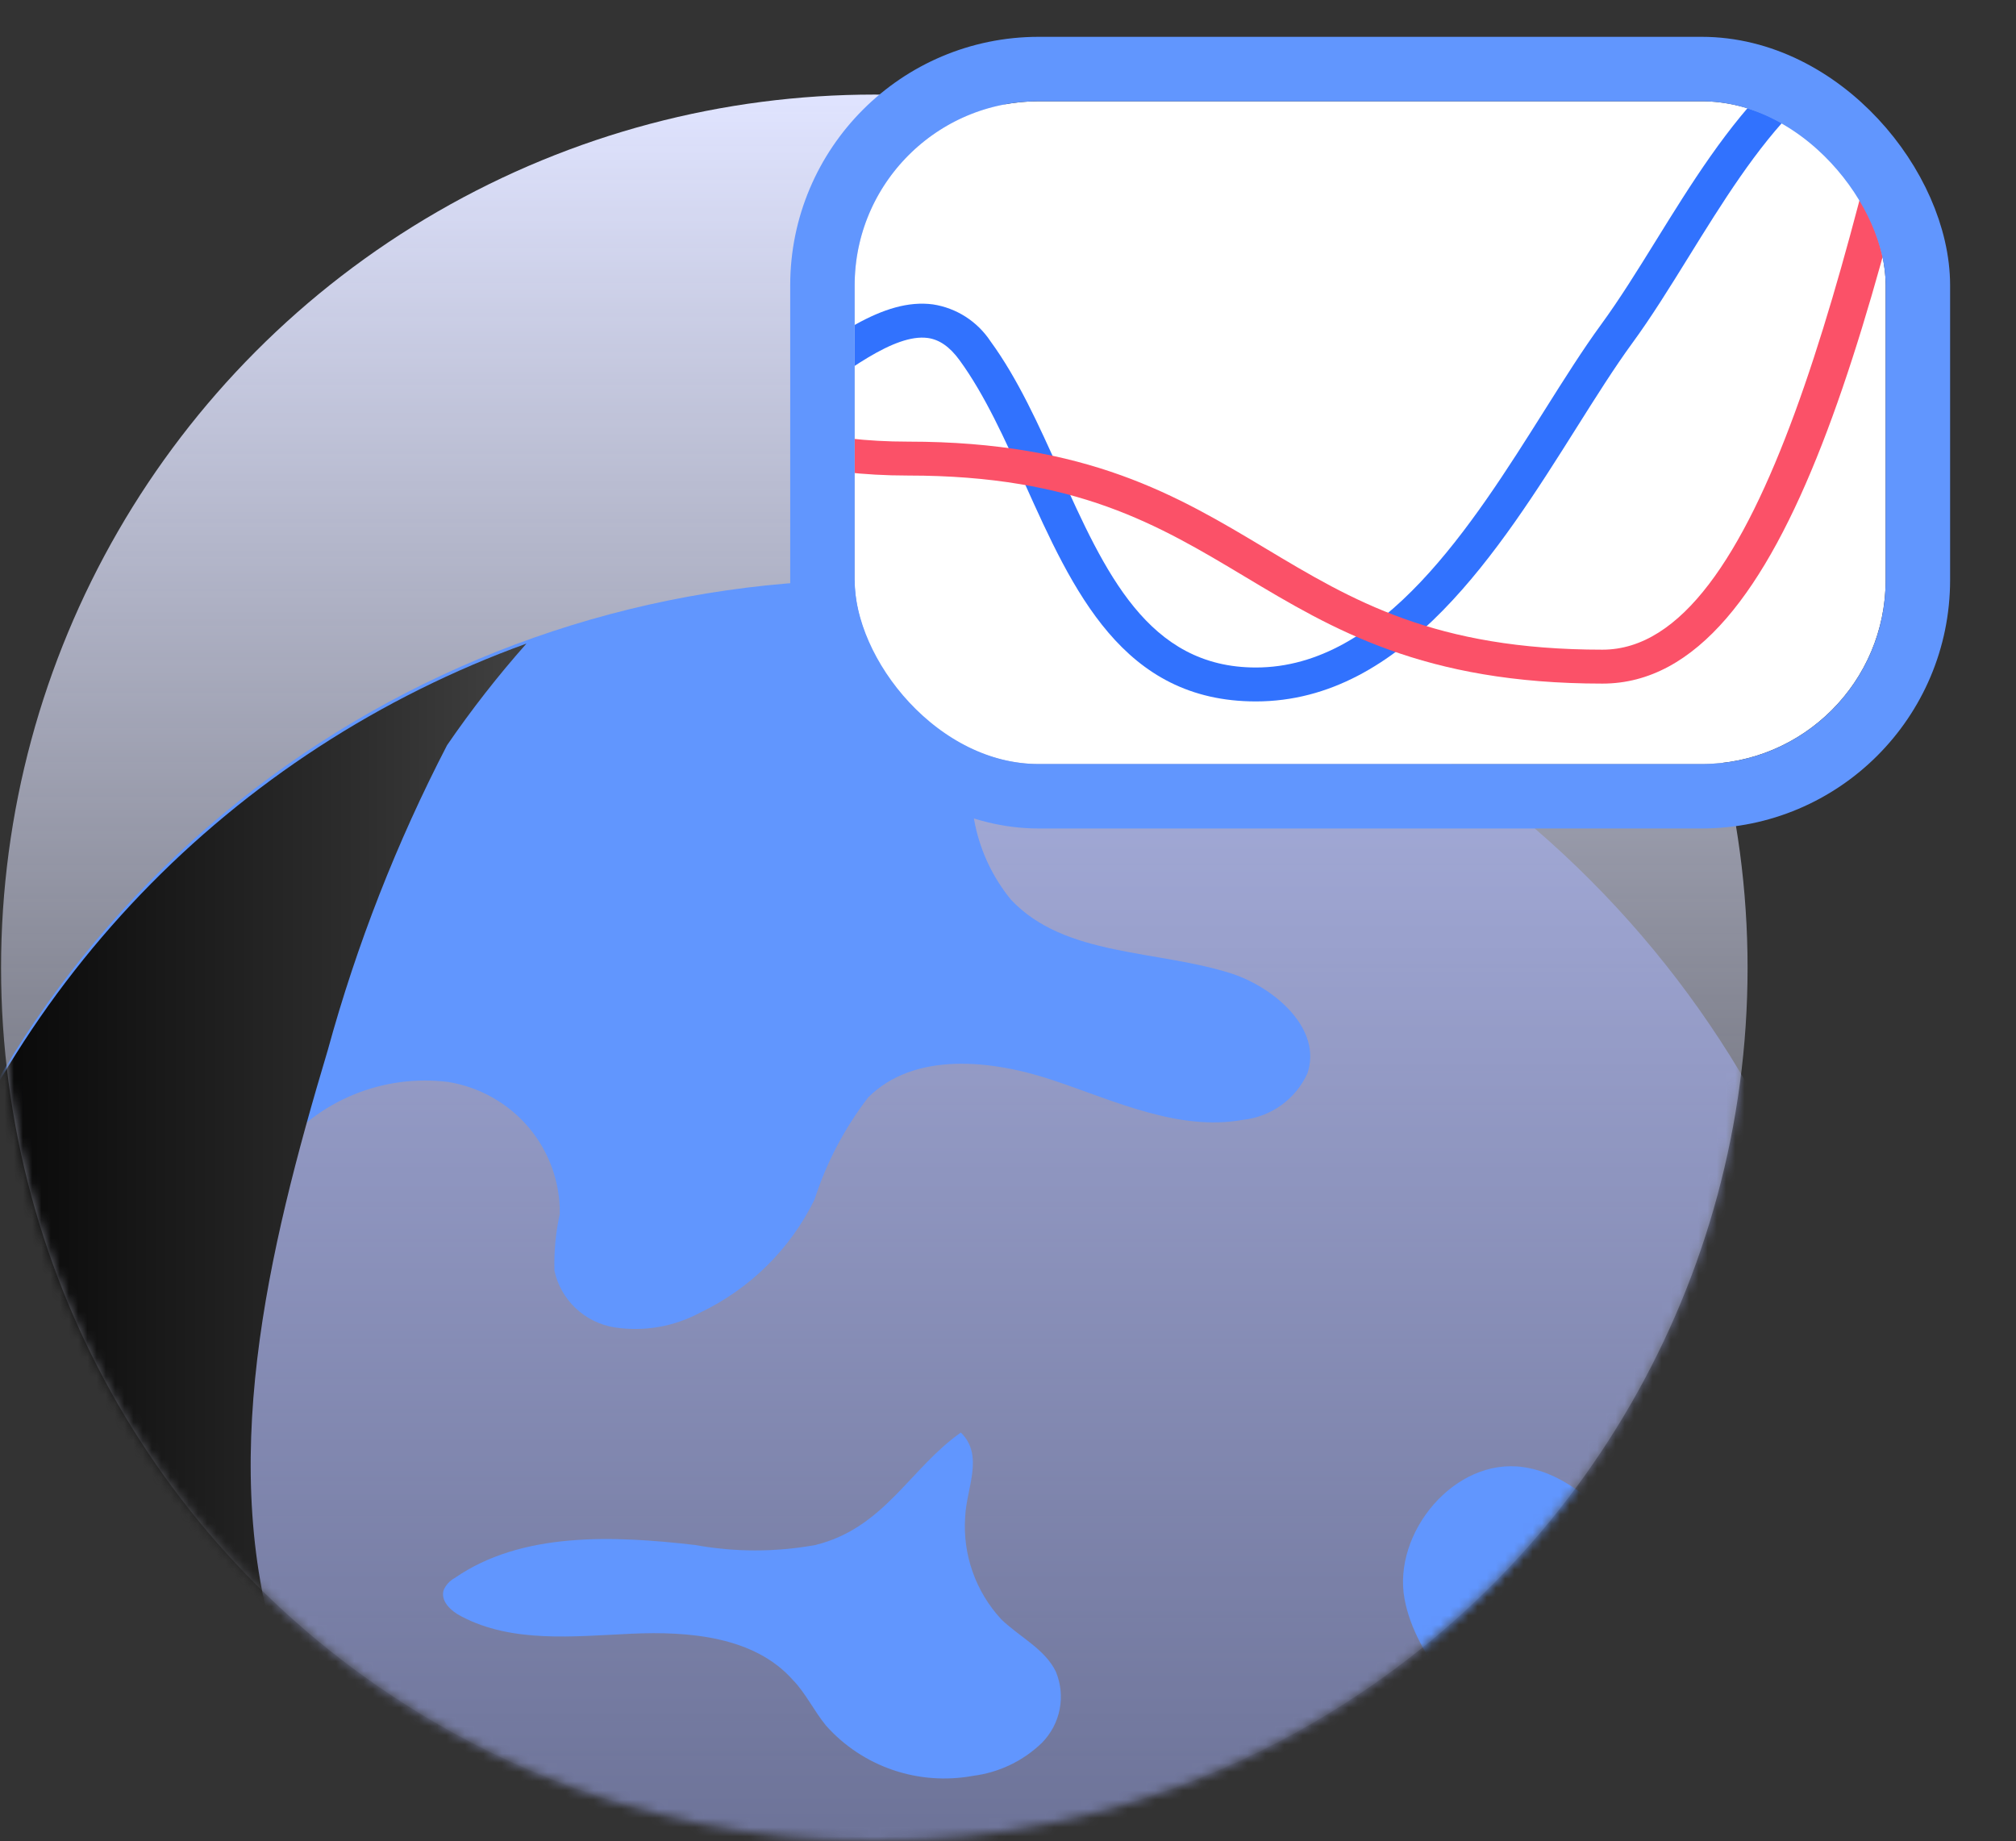 <?xml version="1.0" encoding="UTF-8"?> <svg xmlns="http://www.w3.org/2000/svg" width="219" height="200" viewBox="0 0 219 200" fill="none"><rect x="0" y="0" width="219" height="200" fill="#333333" stroke="none"/><ellipse cx="94.978" cy="105.137" rx="94.863" ry="94.863" fill="url(#paint0_linear_1762_245)"></ellipse><mask id="mask0_1762_245" style="mask-type:alpha" maskUnits="userSpaceOnUse" x="0" y="10" width="190" height="190"><ellipse cx="94.978" cy="105.137" rx="94.863" ry="94.863" fill="#D9D9D9"></ellipse></mask><g mask="url(#mask0_1762_245)"><path opacity="0.5" d="M-14.884 171.634C-14.908 180.081 -13.911 188.501 -11.915 196.714C-6.252 220.473 7.355 241.644 26.7 256.796C46.045 271.948 69.996 280.194 94.67 280.196C107.909 280.213 121.04 277.846 133.421 273.209C149.051 267.349 163.123 258.035 174.563 245.979C190.676 229.116 200.84 207.547 203.536 184.497C204.075 180.278 204.341 176.029 204.333 171.777C204.333 165.241 203.739 158.717 202.558 152.286C198.61 130.877 188.239 111.14 172.794 95.643C157.35 80.147 137.548 69.609 115.965 65.401C108.974 64.044 101.867 63.36 94.742 63.358C81.932 63.351 69.22 65.571 57.186 69.915C41.29 75.67 26.954 84.984 15.3 97.129C3.646 109.274 -5.011 123.921 -9.995 139.925C-13.2 150.198 -14.847 160.883 -14.884 171.634Z" fill="#A9B5FE"></path><path d="M-10.067 139.782C-9.597 139.997 -9.126 140.247 -8.619 140.427C-1.654 142.852 5.953 142.763 12.857 140.176C16.607 139.098 20.07 137.214 22.998 134.658C25.611 131.608 28.03 128.402 30.241 125.056C32.396 122.334 35.227 120.211 38.457 118.893C41.687 117.574 45.208 117.105 48.675 117.532C52.097 118.089 55.203 119.842 57.429 122.471C59.655 125.101 60.854 128.434 60.808 131.863C60.366 133.887 60.171 135.956 60.228 138.026C60.561 139.577 61.357 140.994 62.513 142.093C63.668 143.192 65.131 143.922 66.711 144.189C69.904 144.69 73.176 144.136 76.019 142.612C81.454 140.024 85.845 135.693 88.477 130.323C89.766 126.318 91.738 122.562 94.308 119.216C99.306 114.236 107.672 115.095 114.408 117.353C121.144 119.61 128.025 122.906 135.015 121.652C136.534 121.487 137.982 120.93 139.215 120.037C140.448 119.144 141.422 117.947 142.041 116.564C143.598 111.871 138.709 107.464 133.965 105.816C125.744 103.129 115.675 103.988 109.808 97.718C107.894 95.37 106.568 92.608 105.939 89.656C105.31 86.705 105.395 83.648 106.187 80.735C107.389 75.533 109.878 70.707 113.43 66.69C114.027 66.066 114.695 65.513 115.422 65.042C108.431 63.686 101.324 63.002 94.199 63C70.811 63.111 48.074 70.625 29.312 84.44C10.551 98.256 -3.248 117.649 -10.067 139.782Z" fill="#6196FE"></path><path d="M-11.915 196.571C-6.252 220.33 7.355 241.501 26.7 256.653C46.045 271.805 69.996 280.05 94.67 280.052C107.909 280.07 121.04 277.702 133.421 273.066C132.879 271.933 132.158 270.893 131.285 269.984C126.359 264.789 118.355 264.288 111.221 263.535C102.803 262.706 94.491 261.037 86.413 258.555C83.525 257.933 80.867 256.531 78.735 254.506C74.28 249.562 77.286 241.25 82.61 237.272C87.934 233.295 94.779 231.97 101.008 229.426C104.376 228.029 108.07 225.449 107.744 221.83C107.426 220.298 106.565 218.929 105.317 217.97C104.068 217.011 102.514 216.525 100.935 216.599C97.767 216.807 94.686 217.713 91.918 219.25C83.044 223.12 73.157 225.951 63.741 223.586C54.325 221.221 46.176 212.121 47.915 202.697C48.567 199.115 50.667 195.138 49.11 191.698C47.154 187.148 40.78 187.004 35.891 187.936C33.545 188.302 31.257 188.964 29.082 189.907C25.681 191.922 22.437 194.185 19.376 196.678C14.737 199.731 9.286 201.35 3.714 201.331C-1.857 201.312 -7.297 199.655 -11.915 196.571Z" fill="#6196FE"></path><path d="M135.522 234.12C141.208 237.452 148.306 236.628 154.898 236.305C160.729 235.983 167.827 236.305 172.137 240.784C173.285 242.287 174.111 244.006 174.563 245.836C193.67 225.757 204.294 199.211 204.261 171.634C204.261 165.097 203.667 158.574 202.486 152.143C199.983 156.196 198.24 160.662 197.343 165.328C197.086 167.221 196.458 169.046 195.496 170.702C192.092 175.539 184.233 173.39 179.778 169.52C175.324 165.651 171.376 160.24 165.509 159.38C158.012 158.27 151.24 166.546 152.58 173.712C153.811 180.376 159.823 185.249 161.96 191.627C162.917 194.804 163.13 198.155 162.585 201.427C162.039 204.698 160.748 207.804 158.809 210.508C154.876 215.914 149.683 220.302 143.671 223.299C139.361 225.736 133.965 229.462 135.522 234.12Z" fill="#6196FE"></path><path d="M104.847 164.826C104.71 166.837 104.986 168.855 105.659 170.757C106.331 172.66 107.385 174.409 108.758 175.898C110.75 177.832 113.503 179.122 114.698 181.594C115.237 182.89 115.38 184.314 115.11 185.689C114.839 187.065 114.167 188.332 113.177 189.333C111.139 191.304 108.507 192.562 105.68 192.916C102.774 193.448 99.779 193.226 96.986 192.272C94.194 191.318 91.698 189.663 89.745 187.47C88.441 185.894 87.499 183.887 86.123 182.49C81.958 177.796 74.896 177.187 68.594 177.474C62.293 177.761 55.629 178.513 50.088 175.575C48.965 175.002 47.806 173.891 48.205 172.709C48.449 172.16 48.869 171.707 49.4 171.419C56.643 166.403 66.566 166.797 75.512 167.836C79.834 168.621 84.264 168.621 88.586 167.836C96.082 165.973 98.835 159.524 104.376 155.618C106.947 158.126 104.956 161.709 104.847 164.826Z" fill="#6196FE"></path><path style="mix-blend-mode:soft-light" d="M-14.884 171.634C-14.907 180.081 -13.91 188.501 -11.914 196.714C-6.252 220.473 7.355 241.644 26.7 256.796C46.045 271.948 69.996 280.193 94.67 280.196C107.909 280.213 121.04 277.846 133.422 273.209C149.052 267.348 163.123 258.035 174.563 245.979C190.676 229.116 200.84 207.547 203.536 184.496C183.545 184.962 163.698 188.079 146.278 197.574C135.414 203.593 125.961 212.085 114.625 217.244C106.753 220.794 98.218 222.675 89.567 222.768C80.916 222.86 72.341 221.162 64.393 217.781C56.478 214.319 49.383 209.256 43.564 202.919C37.745 196.582 33.33 189.111 30.604 180.985C23.36 159.488 29.083 135.876 35.602 114.092C38.745 102.628 43.09 91.521 48.567 80.95C51.207 77.1 54.086 73.414 57.186 69.915C41.29 75.67 26.955 84.984 15.3 97.129C3.646 109.274 -5.011 123.921 -9.995 139.925C-13.199 150.197 -14.847 160.883 -14.884 171.634Z" fill="url(#paint1_linear_1762_245)"></path></g><g clip-path="url(#clip0_1762_245)"><rect x="92.841" y="11" width="112" height="72" rx="20" fill="white"></rect><path d="M136.427 76.197C121.962 76.197 116.557 64.174 111.329 52.547C109.194 47.8 106.987 42.891 104.224 39.111C103.167 37.665 102.036 36.881 100.766 36.713C97.191 36.245 91.911 40.245 86.325 44.483C78.848 50.156 70.375 56.586 61.007 56.586V52.901C68.907 52.901 76.783 46.925 83.731 41.654C90.305 36.665 95.974 32.347 101.349 33.067C102.611 33.261 103.818 33.717 104.894 34.406C105.97 35.096 106.89 36.004 107.596 37.071C110.582 41.156 112.868 46.238 115.077 51.153C120.016 62.137 124.681 72.512 136.427 72.512C150.183 72.512 159.917 57.062 167.737 44.648C169.903 41.21 171.949 37.963 173.949 35.227C175.947 32.494 177.871 29.39 179.907 26.104C187.398 14.012 195.889 0.308 211.847 0.308C227.035 0.308 234.319 13.572 240.745 25.274C242.772 29.175 245.04 32.944 247.536 36.56C257.151 49.714 268.873 63.843 286.36 64.995C306.542 66.331 339.882 61.07 348.347 49.49C355.519 39.678 369.759 31.992 380.765 31.992C386.906 31.992 391.823 34.277 394.984 38.601C396.256 40.341 397.29 40.402 397.629 40.422C400.969 40.617 406.285 35.032 411.457 29.63C419.243 21.499 428.068 12.283 438.076 12.283V15.967C429.911 15.967 421.729 24.512 414.511 32.05C408.159 38.683 402.676 44.406 397.367 44.099C395.128 43.967 393.192 42.803 391.612 40.641C389.204 37.347 385.555 35.676 380.765 35.676C371.139 35.676 358.109 42.788 351.719 51.531C341.268 65.827 303.185 69.8 286.067 68.67C266.753 67.397 254.311 52.481 244.164 38.6C241.574 34.86 239.222 30.959 237.122 26.921C230.932 15.649 224.531 3.992 211.847 3.992C198.255 3.992 190.72 16.153 183.434 27.913C181.361 31.26 179.403 34.421 177.321 37.268C175.396 39.901 173.382 43.097 171.251 46.48C162.911 59.72 152.53 76.197 136.427 76.197Z" fill="#3172FE"></path><path d="M174.078 74.26C154.616 74.26 144.773 68.361 135.254 62.656C125.819 57.001 116.906 51.659 98.658 51.659C78.996 51.659 69.112 43.13 59.555 34.881C50.16 26.773 41.286 19.114 23.238 19.114V15.43C42.901 15.43 52.785 23.959 62.342 32.208C71.737 40.316 80.611 47.975 98.658 47.975C118.12 47.975 127.963 53.874 137.482 59.579C146.917 65.234 155.83 70.575 174.078 70.575C191.281 70.575 200.695 29.109 209.8 -10.992C219.666 -54.45 228.986 -95.499 249.487 -95.499C269.857 -95.499 279.222 -66.441 289.136 -35.677C298.195 -7.568 307.563 21.497 324.899 21.497C342.164 21.497 351.555 -13.286 360.637 -46.924C370.526 -83.552 379.867 -118.15 400.308 -118.15V-114.466C383.043 -114.466 373.651 -79.683 364.569 -46.045C354.68 -9.416 345.339 25.182 324.899 25.182C304.529 25.182 295.165 -3.876 285.25 -34.64C276.191 -62.749 266.824 -91.814 249.487 -91.814C232.284 -91.814 222.87 -50.348 213.765 -10.247C203.899 33.211 194.579 74.26 174.078 74.26Z" fill="#FB5168"></path></g><rect x="89.341" y="7.5" width="119" height="79" rx="23.5" stroke="#6196FE" stroke-width="7"></rect><defs><linearGradient id="paint0_linear_1762_245" x1="94.978" y1="10.274" x2="94.978" y2="200" gradientUnits="userSpaceOnUse"><stop stop-color="#E0E4FF"></stop><stop offset="1" stop-color="#E0E4FF" stop-opacity="0"></stop></linearGradient><linearGradient id="paint1_linear_1762_245" x1="203.464" y1="174.894" x2="-14.884" y2="174.894" gradientUnits="userSpaceOnUse"><stop stop-color="white"></stop><stop offset="0.26" stop-color="#AEAEAE"></stop><stop offset="0.53" stop-color="#646464"></stop><stop offset="0.75" stop-color="#2E2E2E"></stop><stop offset="0.91" stop-color="#0D0D0D"></stop><stop offset="1"></stop></linearGradient><clipPath id="clip0_1762_245"><rect x="92.841" y="11" width="112" height="72" rx="20" fill="white"></rect></clipPath></defs></svg> 